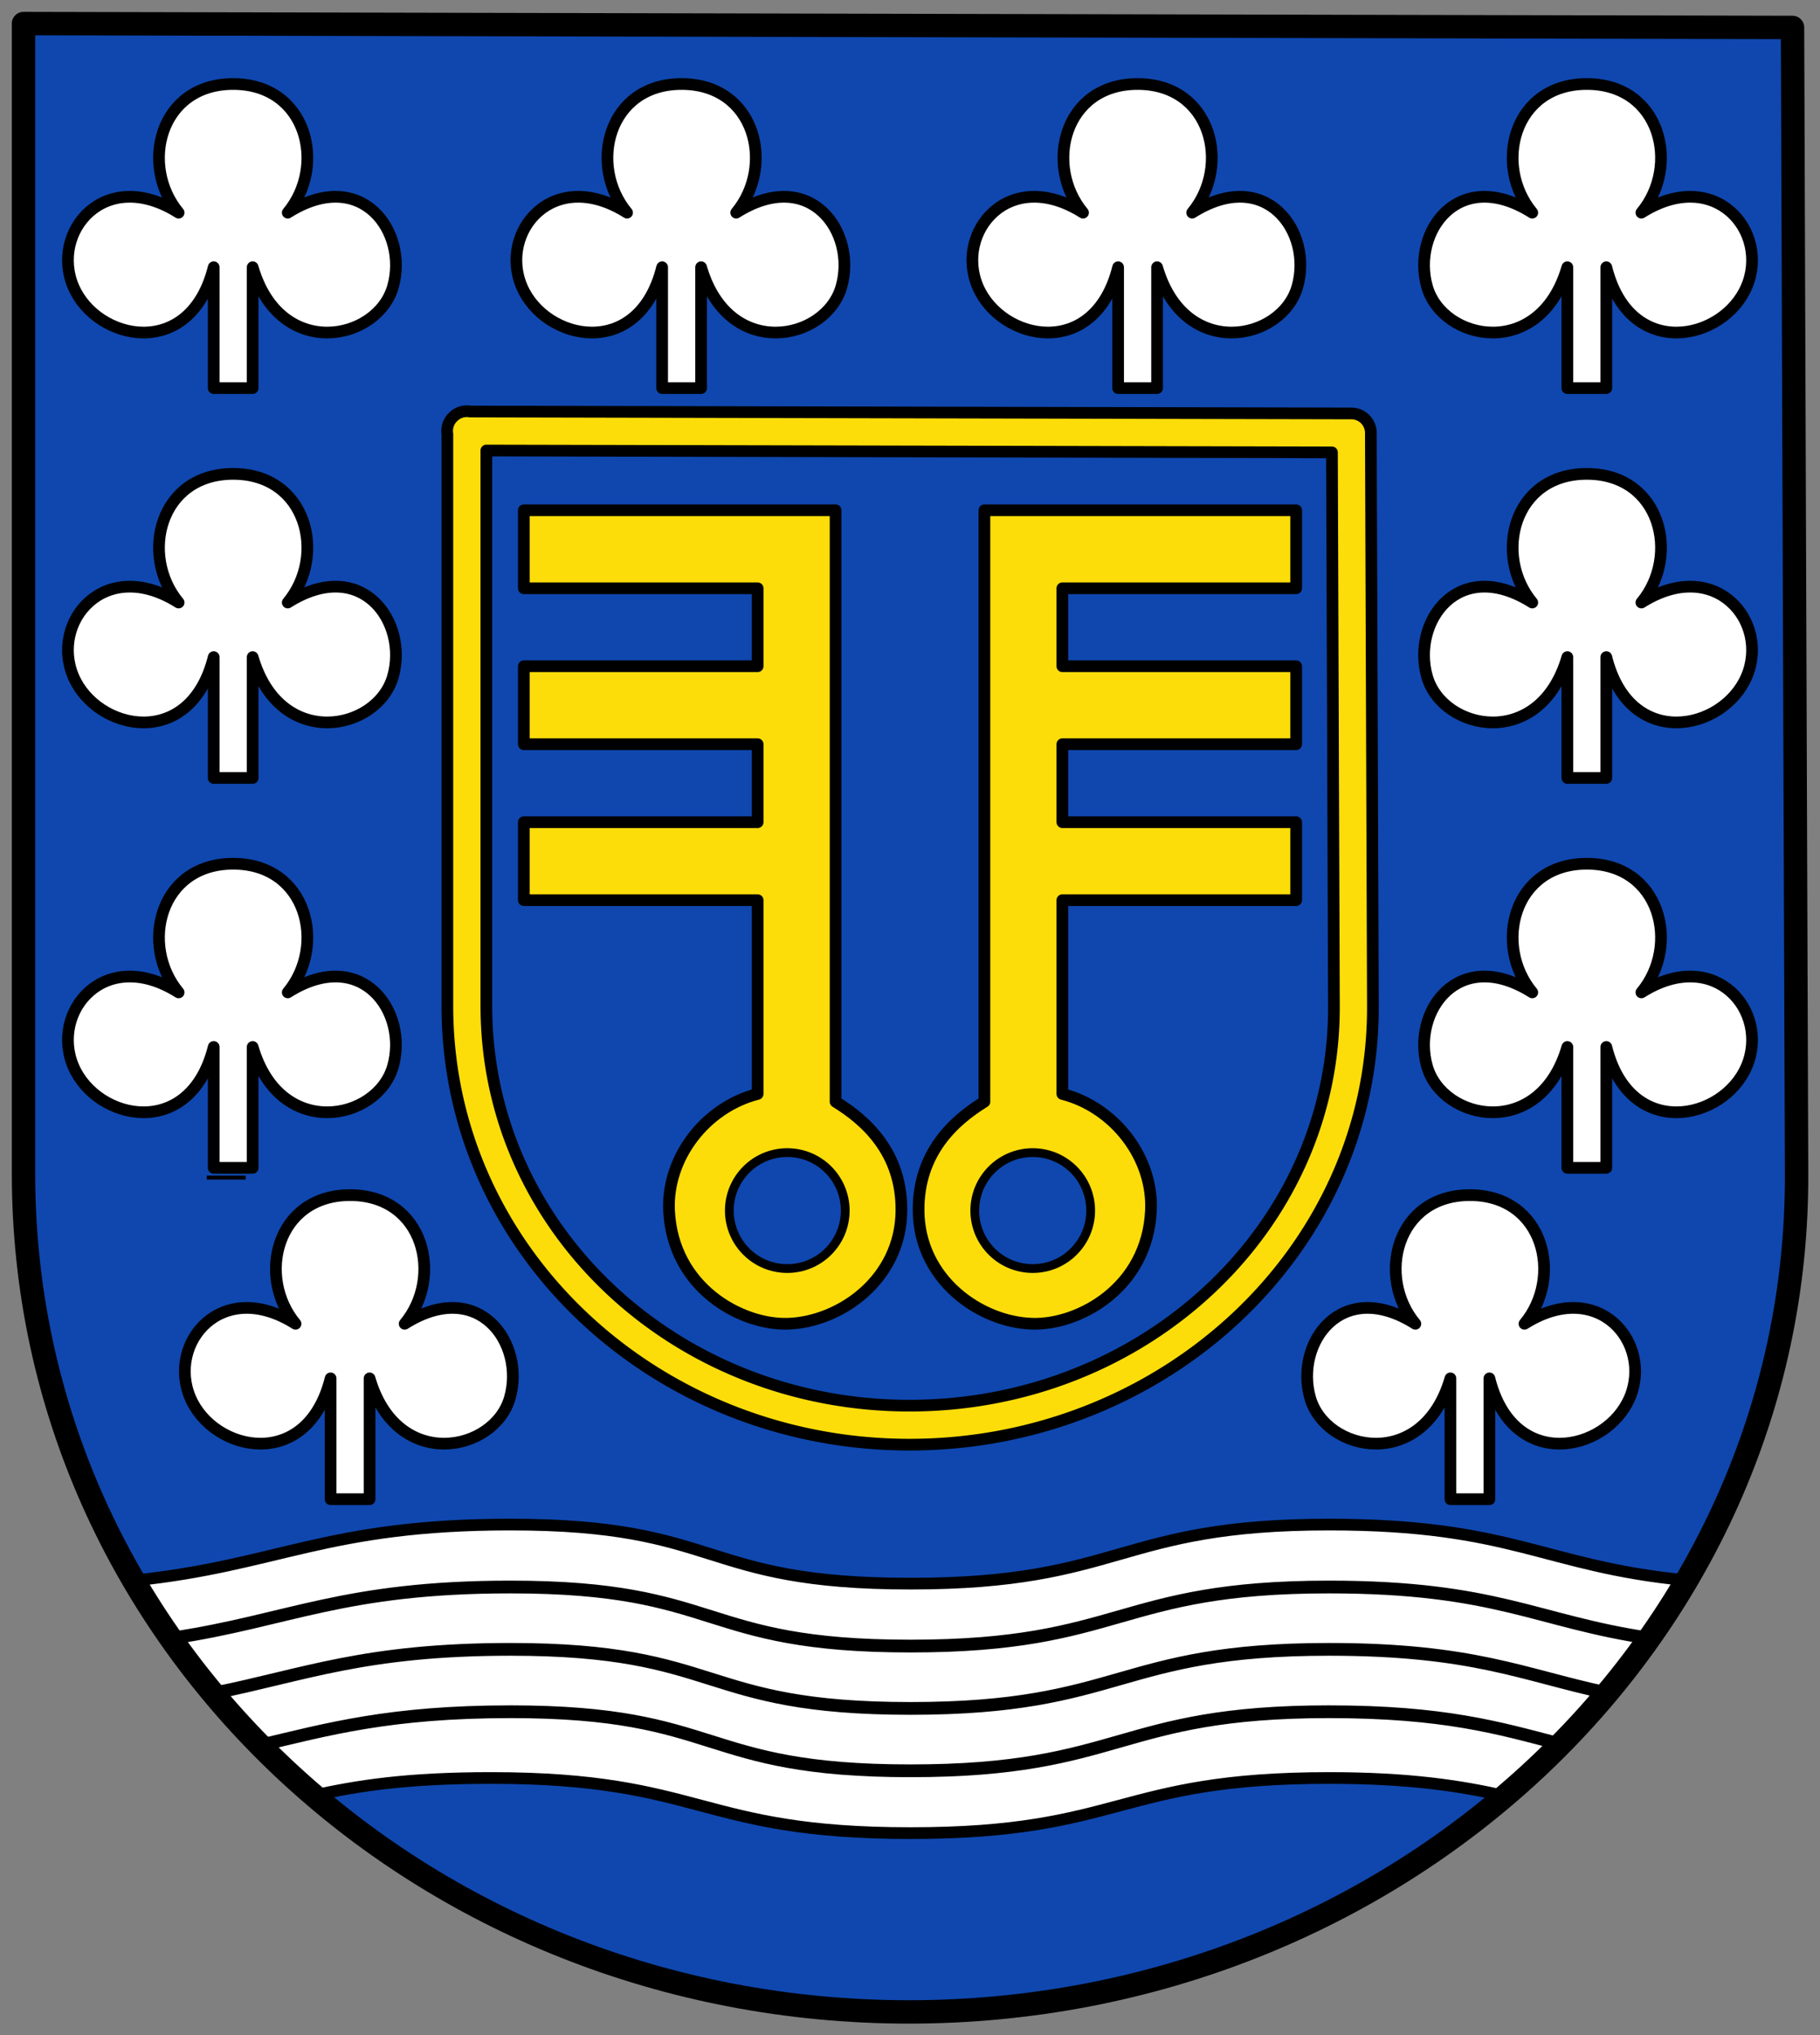 <?xml version="1.0" encoding="UTF-8" standalone="no"?>
<svg xmlns="http://www.w3.org/2000/svg" height="522" width="467">
 <rect width="100%" height="100%" fill="#808080" stroke="none"/>
 <defs>
  <clipPath>
   <path d="m0 0h841.89v595.28h-841.89v-595.28"/>
  </clipPath>
  <clipPath>
   <path d="m744.8 8.515h73.13v53.989h-73.13v-53.989"/>
  </clipPath>
  <clipPath>
   <path d="m260.79 641.99h66.898v83.17h-66.898v-83.17"/>
  </clipPath>
  <clipPath>
   <path d="m51.38 756.36h35.27v43.744h-35.27v-43.744"/>
  </clipPath>
 </defs>
 <path d="m6.04 6.04l453.91 1 1.043 293.98c.426 119.99-102.79 214.98-227.78 214.98-124.99 0-227.18-94.99-227.18-214.98v-294.98" fill="#0f47af"/>
 <g stroke="#000">
  <path d="m53.04 302.02h9.999" fill="none" fill-rule="evenodd"/>
  <g stroke-linejoin="round" stroke-linecap="round">
   <path d="m131.03 391.01c54.47 0 48.12 15.15 102.59 15.15 54.47 0 52.928-15.15 107.39-15.15 47.27 0 54.932 10.685 91.47 14.258-11.393 24.596-29.29 39.435-46.5 55.31-11.22-2.532-24.274-4.575-44.97-4.575-54.47 0-52.928 14.14-107.39 14.14-54.47 0-53.12-14.14-107.59-14.14-21.761 0-34.24 1.987-45.891 4.561-9.648-4.417-47.29-52.46-45.876-55.2 37.17-3.822 49.32-14.356 96.77-14.356z" fill="#fff" stroke-width="3"/>
   <path d="m66.29 447.72c17.736-4.192 33.672-8.709 64.744-8.709 54.47 0 48.12 15.15 102.59 15.15 54.47 0 52.928-15.15 107.39-15.15 29.605 0 43.674 4.192 59.03 8.202m-345.18-12.968c23.2-4.646 38.648-11.233 76.17-11.233 54.47 0 48.12 15.15 102.59 15.15 54.47 0 52.928-15.15 107.39-15.15 36.983 0 49.722 6.541 71.02 11.1m-367.76-14c29.803-4.474 43.84-13.09 86.76-13.09 54.47 0 48.12 15.15 102.59 15.15 54.47 0 52.928-15.15 107.39-15.15 43.03 0 53.24 8.854 82.28 13.14" fill="none" stroke-width="3.272"/>
   <g stroke-width="3">
    <path d="m119.717 105.464a5 5 0 0 0 -3.435 1.449 5 5 0 0 0 -.127 .121 5 5 0 0 0 -1.361 4.302v146.69c0 62.834 53.56 112.49 118.59 112.49 65.03 0 119.11-49.637 118.89-112.51L351.75 111.02a5 5 0 0 0 -4.988 -4.982l-226.14-.498a5 5 0 0 0 -.908 -.072zm5.076 10.08l216.98.477.504 142.02c.203 57.12-48.929 102.47-108.89 102.47-59.961 0-108.59-45.34-108.59-102.49v-142.48z" shape-rendering="auto" mix-blend-mode="normal" color-interpolation-filters="linearRGB" isolation="auto" white-space="normal" fill="#fcdd09" solid-opacity="1" image-rendering="auto" solid-color="#000000" color="#000" color-rendering="auto" color-interpolation="sRGB"/>
    <g fill-rule="evenodd">
     <g fill="#fff">
      <path d="m64.831 268.52c6.999 23.998 31.997 18.998 35.997 5 4-13.999-7.999-30.997-26.997-18.998 9.999-11.999 5-32.997-13.999-32.997-18.998 0-23.998 20.998-13.999 32.997-18.998-11.999-32.997 5-26.997 18.998 5.999 13.999 29.997 18.998 35.997-5v30.997h9.999z"/>
      <path d="m64.831 168.53c6.999 23.998 31.997 18.998 35.997 5 4-13.999-7.999-30.997-26.997-18.998 9.999-11.999 5-32.997-13.999-32.997-18.998 0-23.998 20.998-13.999 32.997-18.998-11.999-32.997 5-26.997 18.998 5.999 13.999 29.997 18.998 35.997-5v30.997h9.999z"/>
      <path d="m64.831 68.54c6.999 23.998 31.997 18.998 35.997 5 4-13.999-7.999-30.997-26.997-18.998 9.999-11.999 5-32.997-13.999-32.997-18.998 0-23.998 20.998-13.999 32.997-18.998-11.999-32.997 5-26.997 18.998 5.999 13.999 29.997 18.998 35.997-5v30.997h9.999z"/>
      <path d="m94.83 353.51c6.999 23.998 31.997 18.998 35.997 5 4-13.999-7.999-30.997-26.997-18.998 9.999-11.999 5-32.997-13.999-32.997-18.998 0-23.998 20.998-13.999 32.997-18.998-11.999-32.997 5-26.997 18.998 5.999 13.999 29.997 18.998 35.997-5v30.997h9.999z"/>
      <path d="m402.17 268.52c-6.999 23.998-31.997 18.998-35.997 5-4-13.999 7.999-30.997 26.997-18.998-9.999-11.999-5-32.997 13.999-32.997 18.998 0 23.998 20.998 13.999 32.997 18.998-11.999 32.997 5 26.997 18.998-5.999 13.999-29.997 18.998-35.997-5v30.997h-9.999z"/>
      <path d="m402.17 168.53c-6.999 23.998-31.997 18.998-35.997 5-4-13.999 7.999-30.997 26.997-18.998-9.999-11.999-5-32.997 13.999-32.997 18.998 0 23.998 20.998 13.999 32.997 18.998-11.999 32.997 5 26.997 18.998-5.999 13.999-29.997 18.998-35.997-5v30.997h-9.999z"/>
      <path d="m402.17 68.54c-6.999 23.998-31.997 18.998-35.997 5-4-13.999 7.999-30.997 26.997-18.998-9.999-11.999-5-32.997 13.999-32.997 18.998 0 23.998 20.998 13.999 32.997 18.998-11.999 32.997 5 26.997 18.998-5.999 13.999-29.997 18.998-35.997-5v30.997h-9.999z"/>
      <path d="m372.17 353.51c-6.999 23.998-31.997 18.998-35.997 5-4-13.999 7.999-30.997 26.997-18.998-9.999-11.999-5-32.997 13.999-32.997 18.998 0 23.998 20.998 13.999 32.997 18.998-11.999 32.997 5 26.997 18.998-5.999 13.999-29.997 18.998-35.997-5v30.997h-9.999z"/>
      <path d="m179.9 68.54c6.999 23.998 31.997 18.998 35.997 5 4-13.999-7.999-30.997-26.997-18.998 9.999-11.999 5-32.997-13.999-32.997-18.998 0-23.998 20.998-13.999 32.997-18.998-11.999-32.997 5-26.997 18.998 5.999 13.999 29.997 18.998 35.997-5v30.997h9.999z"/>
      <path d="m296.9 68.54c6.999 23.998 31.997 18.998 35.997 5 4-13.999-7.999-30.997-26.997-18.998 9.999-11.999 5-32.997-13.999-32.997-18.998 0-23.998 20.998-13.999 32.997-18.998-11.999-32.997 5-26.997 18.998 5.999 13.999 29.997 18.998 35.997-5v30.997h9.999z"/>
     </g>
     <path d="m332.59 130.87h-79.992v151.69c-7.8 4.8-16.985 13.02-16.897 27.888.105 17.684 15.768 28.701 29.26 29.06 11.899.319 29.448-9.23 30.363-29.06.621-13.45-9.231-26.413-22.73-29.888v-49.696h59.994v-19.998h-59.994v-19.998h59.994v-19.998h-59.994v-19.998h59.994z" fill="#fcdd09"/>
    </g>
   </g>
   <ellipse transform="scale(-1 1)" cx="-264.99" cy="310.48" rx="14.869" ry="14.869" fill="#0f47af" stroke-width="2.25"/>
   <path d="m134.41 130.87h79.992v151.69c7.8 4.8 16.985 13.02 16.897 27.888-.105 17.684-15.768 28.701-29.26 29.06-11.899.319-29.448-9.23-30.363-29.06-.621-13.45 9.231-26.413 22.73-29.888v-49.696h-59.994v-19.998h59.994v-19.998h-59.994v-19.998h59.994v-19.998h-59.994z" fill="#fcdd09" fill-rule="evenodd" stroke-width="3"/>
   <ellipse cx="202.01" cy="310.48" rx="14.869" ry="14.869" fill="#0f47af" stroke-width="2.25"/>
   <path d="m6.04 6.04l453.91 1 1.043 293.98c.426 119.99-102.79 214.98-227.78 214.98-124.99 0-227.18-94.99-227.18-214.98v-294.98" fill="none" stroke-width="5.999"/>
  </g>
 </g>
</svg>
